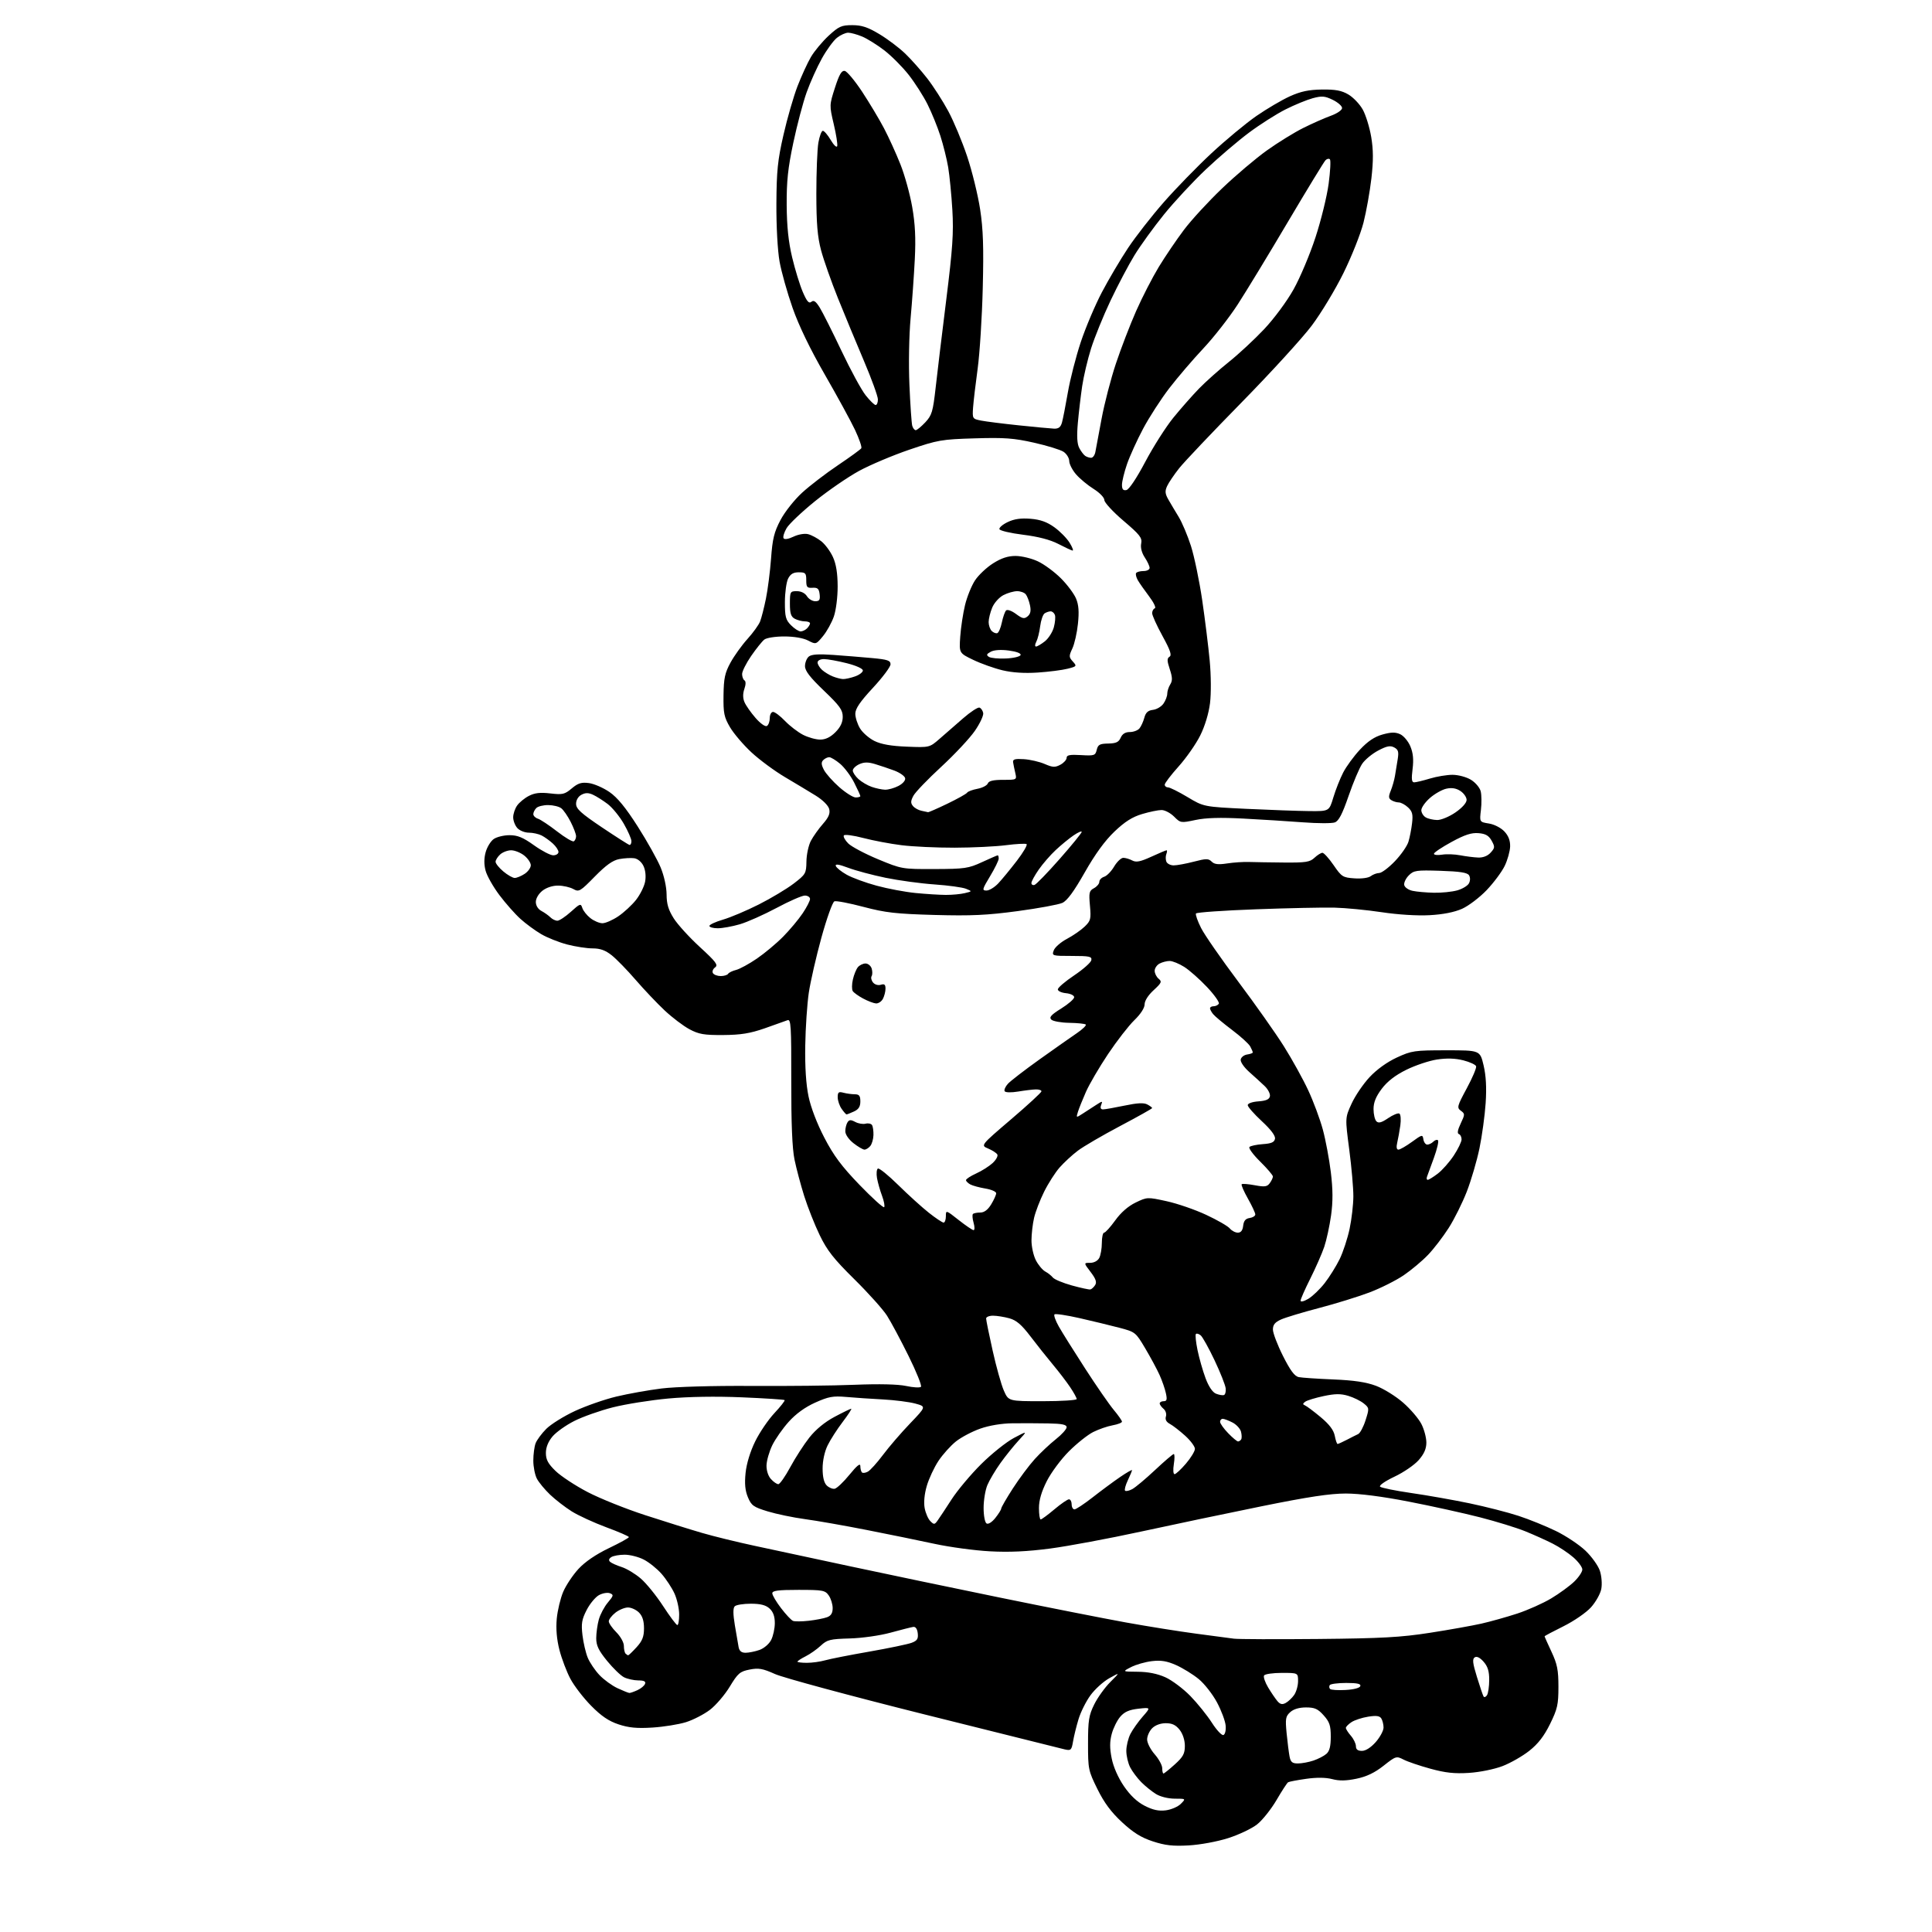 <?xml version="1.0" encoding="UTF-8" standalone="no"?>
<svg 
  version="1.1" 
  xmlns="http://www.w3.org/2000/svg" 
  xmlns:xlink="http://www.w3.org/1999/xlink" 
  xmlns:svg="http://www.w3.org/2000/svg"
  xmlns:rdf="http://www.w3.org/1999/02/22-rdf-syntax-ns#"
  xmlns:cc="http://creativecommons.org/ns#"
  xmlns:dc="http://purl.org/dc/elements/1.1/"
  viewBox="0 0 768 768"
  width="768"
  height="768"
>
<style>svg {background-color: white; }</style>"
<path stroke="none" fill="black" fill-rule="evenodd" d="M472.50,733.58C466.25,733.93 463.14,733.58 458.28,731.98C453.65,730.47 450.50,728.51 446.03,724.37C441.71,720.37 438.94,716.64 436.25,711.20C432.63,703.87 432.50,703.24 432.51,693.05C432.51,683.88 432.84,681.85 434.97,677.54C436.31,674.82 439.19,670.81 441.35,668.65C445.29,664.71 445.29,664.71 440.99,667.10C438.62,668.42 435.24,671.48 433.48,673.90C431.71,676.32 429.58,680.59 428.73,683.40C427.88,686.20 426.90,690.19 426.55,692.26C425.96,695.73 425.70,695.97 423.20,695.40C421.72,695.06 396.54,688.78 367.24,681.44C337.95,674.11 311.35,666.92 308.11,665.47C303.16,663.25 301.57,662.97 297.97,663.68C294.14,664.44 293.32,665.14 290.10,670.46C288.12,673.73 284.57,677.88 282.21,679.68C279.84,681.48 275.57,683.68 272.71,684.58C269.84,685.48 263.84,686.45 259.37,686.73C253.18,687.12 249.96,686.81 245.88,685.46C241.97,684.16 239.03,682.17 235.01,678.09C231.97,675.02 228.26,670.20 226.76,667.39C225.26,664.59 223.30,659.41 222.39,655.90C221.30,651.64 220.95,647.49 221.32,643.47C221.63,640.15 222.79,635.33 223.89,632.75C225.00,630.17 227.72,626.09 229.95,623.67C232.54,620.86 236.85,617.91 241.99,615.44C246.40,613.33 250.00,611.34 250.00,611.02C250.00,610.70 245.97,608.95 241.04,607.13C236.12,605.30 229.93,602.46 227.29,600.81C224.66,599.16 220.78,596.16 218.67,594.15C216.56,592.14 214.20,589.28 213.42,587.80C212.64,586.31 212.00,583.08 212.00,580.61C212.00,578.15 212.41,575.05 212.91,573.73C213.41,572.41 215.33,569.82 217.16,567.99C219.00,566.15 224.10,562.97 228.50,560.92C232.90,558.87 240.32,556.28 245.00,555.16C249.68,554.04 257.77,552.59 263.00,551.94C268.50,551.26 283.45,550.83 298.50,550.93C312.80,551.02 331.38,550.82 339.80,550.47C349.53,550.08 356.96,550.25 360.22,550.95C363.04,551.56 365.68,551.70 366.10,551.28C366.51,550.85 364.29,545.33 361.16,539.00C358.03,532.67 354.18,525.48 352.60,523.00C351.02,520.52 345.17,514.00 339.60,508.50C331.40,500.41 328.78,497.07 325.85,491.00C323.85,486.88 321.09,479.88 319.69,475.46C318.30,471.03 316.56,464.51 315.83,460.96C314.92,456.56 314.51,446.61 314.54,429.72C314.58,407.79 314.41,405.01 313.04,405.55C312.19,405.88 308.12,407.33 304.00,408.77C298.16,410.80 294.50,411.39 287.50,411.44C279.88,411.49 277.82,411.14 274.07,409.14C271.64,407.84 267.19,404.47 264.18,401.64C261.17,398.81 256.00,393.35 252.67,389.50C249.35,385.65 245.07,381.26 243.18,379.75C240.66,377.75 238.60,377.00 235.57,377.00C233.29,377.00 228.74,376.30 225.46,375.45C222.18,374.59 217.53,372.74 215.13,371.33C212.72,369.92 209.00,367.19 206.87,365.26C204.73,363.33 200.97,359.07 198.51,355.80C196.05,352.53 193.59,348.18 193.04,346.14C192.37,343.66 192.38,341.22 193.06,338.75C193.62,336.72 195.06,334.37 196.26,333.53C197.46,332.69 200.30,332.00 202.56,332.00C205.76,332.00 207.91,332.89 212.26,336.00C215.33,338.20 218.78,340.00 219.92,340.00C221.07,340.00 222.00,339.40 222.00,338.67C222.00,337.95 220.99,336.43 219.75,335.30C218.51,334.17 216.52,332.74 215.32,332.12C214.11,331.51 211.82,331.00 210.22,331.00C208.62,331.00 206.57,330.18 205.65,329.17C204.74,328.17 204.00,326.24 204.00,324.89C204.00,323.55 204.70,321.44 205.56,320.22C206.42,318.99 208.52,317.26 210.24,316.38C212.55,315.18 214.75,314.93 218.76,315.40C223.63,315.97 224.48,315.77 227.28,313.41C229.79,311.30 231.13,310.89 234.12,311.29C236.16,311.56 239.83,313.16 242.28,314.85C245.42,317.01 248.71,321.02 253.52,328.57C257.26,334.43 261.36,341.77 262.63,344.86C263.99,348.15 264.96,352.61 264.98,355.55C264.99,359.36 265.70,361.71 267.84,365.09C269.40,367.55 274.08,372.68 278.24,376.49C284.66,382.38 285.57,383.60 284.25,384.56C283.39,385.19 283.01,386.21 283.41,386.85C283.80,387.48 285.19,388.00 286.50,388.00C287.81,388.00 289.13,387.60 289.43,387.11C289.73,386.62 291.17,385.92 292.62,385.56C294.07,385.19 297.79,383.17 300.88,381.05C303.97,378.94 308.67,375.01 311.31,372.33C313.96,369.64 317.45,365.48 319.06,363.07C320.68,360.67 322.00,358.09 322.00,357.35C322.00,356.61 321.07,356.00 319.94,356.00C318.80,356.00 313.74,358.21 308.69,360.92C303.63,363.62 297.06,366.55 294.07,367.42C291.08,368.29 287.14,369.00 285.32,369.00C283.49,369.00 282.00,368.58 282.00,368.07C282.00,367.56 284.43,366.44 287.39,365.57C290.36,364.71 296.77,362.00 301.64,359.54C306.51,357.08 312.75,353.34 315.50,351.24C320.28,347.58 320.50,347.20 320.57,342.46C320.60,339.73 321.40,336.04 322.33,334.26C323.27,332.48 325.43,329.44 327.13,327.51C329.42,324.90 330.06,323.38 329.62,321.61C329.26,320.20 327.07,318.01 324.26,316.27C321.64,314.65 316.15,311.35 312.06,308.93C307.96,306.51 301.98,302.10 298.76,299.12C295.54,296.14 291.69,291.63 290.20,289.10C287.83,285.06 287.51,283.51 287.61,276.39C287.70,269.62 288.16,267.48 290.39,263.39C291.86,260.70 294.89,256.48 297.13,254.00C299.37,251.53 301.63,248.39 302.16,247.02C302.69,245.66 303.73,241.61 304.46,238.02C305.20,234.44 306.12,227.22 306.51,222.00C307.08,214.15 307.74,211.49 310.27,206.70C311.96,203.49 315.81,198.63 318.87,195.84C321.91,193.06 328.32,188.14 333.12,184.92C337.92,181.69 342.09,178.66 342.38,178.19C342.68,177.72 341.55,174.44 339.89,170.91C338.22,167.39 332.82,157.48 327.87,148.90C322.06,138.80 317.54,129.46 315.07,122.40C312.96,116.40 310.63,108.12 309.89,104.00C309.11,99.63 308.58,90.03 308.63,81.00C308.70,67.91 309.14,63.65 311.45,53.59C312.94,47.04 315.45,38.36 317.01,34.30C318.58,30.25 320.98,25.00 322.36,22.65C323.73,20.31 326.91,16.50 329.41,14.19C333.44,10.48 334.50,10.00 338.79,10.00C342.54,10.00 344.94,10.79 349.56,13.56C352.83,15.52 357.45,19.01 359.84,21.31C362.23,23.61 366.17,28.05 368.60,31.18C371.02,34.30 374.78,40.15 376.95,44.18C379.12,48.20 382.50,56.30 384.46,62.17C386.42,68.04 388.74,77.49 389.61,83.17C390.83,91.16 391.07,98.26 390.66,114.50C390.38,126.05 389.46,140.45 388.64,146.50C387.81,152.55 386.99,159.53 386.81,162.00C386.51,166.43 386.56,166.51 390.00,167.19C391.93,167.57 398.68,168.42 405.00,169.08C411.32,169.74 417.61,170.33 418.96,170.39C420.78,170.47 421.61,169.84 422.14,168.00C422.53,166.62 423.59,161.22 424.49,156.00C425.39,150.78 427.70,141.78 429.62,136.00C431.54,130.22 435.33,121.28 438.04,116.13C440.75,110.98 445.43,103.07 448.43,98.56C451.43,94.05 457.79,85.90 462.57,80.45C467.34,75.00 475.89,66.22 481.57,60.93C487.25,55.64 495.29,48.98 499.43,46.11C503.57,43.25 509.56,39.73 512.73,38.29C517.07,36.33 520.23,35.66 525.50,35.59C530.88,35.52 533.31,35.98 536.00,37.56C537.92,38.69 540.49,41.37 541.70,43.53C542.91,45.69 544.42,50.58 545.07,54.40C545.94,59.59 545.96,63.79 545.15,70.93C544.54,76.19 543.13,84.10 542.01,88.50C540.89,92.90 537.32,101.90 534.07,108.50C530.82,115.10 525.12,124.55 521.39,129.50C517.66,134.45 505.12,148.18 493.52,160.00C481.92,171.82 470.77,183.58 468.75,186.12C466.73,188.67 464.56,191.87 463.94,193.24C463.03,195.23 463.13,196.30 464.46,198.61C465.37,200.20 467.21,203.30 468.56,205.50C469.90,207.70 472.09,212.89 473.42,217.03C474.74,221.18 476.76,230.85 477.89,238.53C479.01,246.22 480.36,257.07 480.88,262.66C481.42,268.42 481.47,275.72 481.00,279.52C480.49,283.59 478.97,288.63 477.11,292.36C475.43,295.74 471.57,301.27 468.53,304.66C465.49,308.05 463.00,311.31 463.00,311.91C463.00,312.51 463.59,313.00 464.31,313.00C465.04,313.00 468.52,314.73 472.06,316.85C478.50,320.71 478.50,320.71 495.50,321.53C504.85,321.97 516.07,322.38 520.44,322.42C528.37,322.50 528.37,322.50 530.02,317.00C530.93,313.98 532.69,309.52 533.93,307.11C535.17,304.69 538.18,300.59 540.61,297.98C543.72,294.66 546.39,292.87 549.56,291.98C553.01,291.02 554.68,290.99 556.59,291.86C557.97,292.49 559.80,294.66 560.64,296.69C561.74,299.32 561.99,301.90 561.52,305.69C561.01,309.76 561.16,311.00 562.18,310.99C562.91,310.98 565.71,310.31 568.41,309.49C571.11,308.67 575.16,308.00 577.41,308.00C579.71,308.01 582.91,308.87 584.72,309.97C586.50,311.05 588.24,313.11 588.60,314.55C588.96,315.99 589.00,319.33 588.69,321.97C588.12,326.76 588.12,326.76 591.87,327.36C594.00,327.70 596.64,329.06 598.01,330.51C599.64,332.24 600.36,334.14 600.30,336.50C600.24,338.40 599.27,341.88 598.13,344.23C596.99,346.58 593.77,350.90 590.98,353.83C588.18,356.76 583.78,360.10 581.20,361.26C578.13,362.62 573.64,363.51 568.28,363.80C563.41,364.07 555.67,363.59 549.28,362.62C543.35,361.73 534.90,360.91 530.50,360.80C526.10,360.69 512.02,360.98 499.21,361.46C486.40,361.93 475.70,362.68 475.42,363.12C475.15,363.56 476.07,366.17 477.46,368.92C478.85,371.67 485.50,381.25 492.22,390.21C498.94,399.17 507.11,410.74 510.37,415.93C513.63,421.11 517.99,428.99 520.05,433.43C522.12,437.87 524.72,444.88 525.84,449.00C526.96,453.12 528.39,460.77 529.03,466.00C529.86,472.90 529.89,477.59 529.12,483.14C528.53,487.34 527.31,492.97 526.41,495.64C525.50,498.31 523.01,503.98 520.88,508.23C518.75,512.48 517.00,516.44 517.00,517.03C517.00,517.65 518.32,517.33 520.06,516.31C521.74,515.31 524.68,512.50 526.58,510.06C528.48,507.62 531.15,503.34 532.52,500.55C533.89,497.75 535.67,492.32 536.49,488.48C537.30,484.64 537.97,478.82 537.98,475.55C537.99,472.28 537.26,463.92 536.35,456.98C534.69,444.35 534.69,444.35 537.28,438.71C538.70,435.60 541.92,430.86 544.45,428.16C547.29,425.12 551.40,422.17 555.27,420.38C561.15,417.67 562.26,417.51 574.92,417.51C588.33,417.50 588.33,417.50 589.75,423.50C590.72,427.63 590.98,432.31 590.57,438.50C590.24,443.45 589.13,451.55 588.11,456.50C587.08,461.45 584.82,469.16 583.09,473.64C581.35,478.12 578.11,484.65 575.87,488.14C573.64,491.64 569.94,496.46 567.65,498.84C565.37,501.23 561.02,504.87 558.00,506.93C554.98,508.99 548.84,512.07 544.36,513.77C539.88,515.46 530.88,518.25 524.36,519.95C517.84,521.66 511.04,523.71 509.25,524.51C506.82,525.60 506.00,526.61 506.00,528.51C506.00,529.90 507.80,534.63 510.00,539.00C512.90,544.77 514.62,547.09 516.25,547.42C517.49,547.67 523.67,548.09 530.00,548.35C538.26,548.69 543.05,549.41 547.00,550.89C550.02,552.03 554.88,555.04 557.78,557.59C560.69,560.13 563.95,563.95 565.03,566.07C566.12,568.19 567.00,571.50 567.00,573.43C567.00,575.91 566.11,577.95 563.93,580.43C562.24,582.35 557.91,585.32 554.29,587.02C550.58,588.78 548.11,590.50 548.61,590.98C549.10,591.45 554.67,592.58 561.00,593.50C567.33,594.41 577.77,596.26 584.21,597.60C590.65,598.95 599.37,601.18 603.58,602.56C607.80,603.93 614.52,606.66 618.53,608.61C622.53,610.56 627.82,614.09 630.28,616.45C632.74,618.80 635.31,622.40 635.98,624.43C636.66,626.50 636.91,629.67 636.54,631.62C636.18,633.55 634.33,636.84 632.43,638.95C630.50,641.08 625.65,644.41 621.48,646.48C617.37,648.51 614.00,650.30 614.00,650.47C614.00,650.63 615.24,653.40 616.75,656.63C619.03,661.50 619.50,663.86 619.50,670.52C619.50,677.59 619.11,679.34 616.17,685.31C613.79,690.14 611.42,693.20 607.92,695.97C605.22,698.11 600.42,700.85 597.25,702.06C594.01,703.30 588.21,704.48 583.95,704.75C578.19,705.12 574.57,704.73 568.61,703.09C564.32,701.92 559.51,700.28 557.91,699.45C555.09,698.00 554.85,698.07 550.00,701.90C546.50,704.67 543.27,706.22 539.25,707.06C535.12,707.92 532.40,707.97 529.59,707.23C527.05,706.56 523.44,706.51 519.23,707.11C515.68,707.61 512.44,708.23 512.04,708.48C511.63,708.73 509.56,711.91 507.43,715.56C505.30,719.20 501.83,723.55 499.73,725.21C497.63,726.88 492.44,729.34 488.21,730.69C483.86,732.07 477.03,733.33 472.50,733.58zM463.40,719.64C465.54,719.37 468.23,718.22 469.37,717.08C471.44,715.00 471.44,715.00 466.97,715.00C464.37,714.99 461.24,714.22 459.50,713.14C457.85,712.12 455.22,710.00 453.66,708.42C452.09,706.84 450.12,704.20 449.27,702.56C448.42,700.92 447.73,697.96 447.73,696.00C447.73,694.04 448.47,690.99 449.38,689.23C450.29,687.47 452.49,684.38 454.26,682.36C457.48,678.69 457.48,678.69 452.52,679.24C448.84,679.66 446.99,680.48 445.32,682.42C444.08,683.86 442.56,686.92 441.94,689.23C441.11,692.31 441.10,694.89 441.91,698.96C442.58,702.36 444.46,706.63 446.75,710.00C449.26,713.67 451.99,716.27 455.00,717.81C458.26,719.49 460.57,719.99 463.40,719.64zM462.50,705.00C462.77,705.00 464.80,703.37 467.00,701.38C470.31,698.39 471.00,697.12 471.00,694.02C471.00,691.74 470.19,689.24 468.93,687.63C467.41,685.70 465.94,685.00 463.43,685.00C461.33,685.00 459.22,685.78 458.00,687.00C456.90,688.10 456.00,690.11 456.00,691.47C456.00,692.82 457.35,695.47 459.00,697.35C460.65,699.23 462.00,701.72 462.00,702.88C462.00,704.05 462.22,705.00 462.50,705.00zM515.93,701.00C517.45,701.00 520.23,700.49 522.10,699.86C523.97,699.23 526.29,698.04 527.25,697.20C528.51,696.12 529.00,694.19 529.00,690.36C529.00,685.93 528.53,684.50 526.18,681.88C523.87,679.29 522.62,678.73 519.16,678.73C516.46,678.73 514.22,679.39 512.89,680.60C511.05,682.26 510.89,683.21 511.45,688.99C511.80,692.57 512.33,696.74 512.62,698.25C513.05,700.46 513.70,701.00 515.93,701.00zM541.40,696.00C542.89,696.00 544.97,694.66 546.90,692.47C548.60,690.52 549.99,687.93 549.98,686.72C549.98,685.50 549.57,683.87 549.09,683.11C548.43,682.07 547.08,681.89 543.85,682.41C541.46,682.79 538.49,683.76 537.25,684.57C536.01,685.38 535.00,686.42 535.00,686.87C535.00,687.32 535.90,688.73 537.00,690.00C538.10,691.27 539.00,693.14 539.00,694.15C539.00,695.44 539.73,696.00 541.40,696.00zM486.32,689.70C486.99,689.46 487.38,687.85 487.22,685.98C487.07,684.17 485.53,680.02 483.79,676.76C482.05,673.50 478.77,669.30 476.49,667.44C474.21,665.57 470.16,663.08 467.51,661.90C463.84,660.28 461.51,659.90 457.89,660.33C455.27,660.64 451.54,661.70 449.61,662.70C446.10,664.50 446.10,664.50 452.30,664.55C456.41,664.58 460.11,665.33 463.27,666.75C465.89,667.94 470.35,671.28 473.18,674.18C476.01,677.09 479.85,681.86 481.73,684.79C483.60,687.72 485.67,689.93 486.32,689.70zM511.07,676.96C512.08,676.42 513.60,674.99 514.45,673.77C515.30,672.55 516.00,670.08 516.00,668.28C516.00,665.00 516.00,665.00 509.56,665.00C506.02,665.00 502.83,665.46 502.49,666.02C502.14,666.58 502.87,668.72 504.09,670.77C505.32,672.82 506.99,675.27 507.79,676.22C508.88,677.50 509.72,677.69 511.07,676.96zM591.11,673.86C591.58,673.11 591.98,670.39 591.98,667.81C592.00,664.35 591.41,662.44 589.75,660.56C588.30,658.91 587.05,658.29 586.23,658.82C585.22,659.47 585.40,661.10 587.09,666.57C588.26,670.38 589.45,673.89 589.73,674.36C590.02,674.83 590.64,674.60 591.11,673.86zM250.20,672.98C250.59,672.99 252.03,672.49 253.40,671.86C254.77,671.24 256.13,670.12 256.41,669.36C256.79,668.39 256.02,668.00 253.72,667.99C251.95,667.98 249.40,667.41 248.06,666.74C246.72,666.06 243.68,663.12 241.31,660.21C237.95,656.09 237.00,654.11 237.01,651.21C237.01,649.17 237.48,645.83 238.04,643.78C238.61,641.74 240.22,638.70 241.63,637.03C243.93,634.30 244.01,633.94 242.43,633.33C241.47,632.97 239.52,633.31 238.09,634.09C236.67,634.88 234.46,637.54 233.20,640.01C231.27,643.76 231.00,645.40 231.54,650.00C231.90,653.02 232.85,657.08 233.65,659.00C234.45,660.92 236.54,664.02 238.30,665.87C240.06,667.73 243.30,670.08 245.50,671.10C247.70,672.12 249.82,672.97 250.20,672.98zM534.88,671.79C538.14,671.62 540.51,670.99 540.75,670.25C541.05,669.34 539.52,669.00 535.14,669.00C531.83,669.00 528.88,669.39 528.59,669.86C528.29,670.33 528.36,671.03 528.74,671.40C529.11,671.78 531.88,671.96 534.88,671.79zM320.76,661.00C322.82,661.00 326.08,660.55 328.00,660.00C329.91,659.45 337.83,657.89 345.58,656.54C353.34,655.18 360.91,653.60 362.41,653.03C364.60,652.20 365.07,651.46 364.82,649.25C364.61,647.48 363.97,646.58 363.00,646.73C362.18,646.85 358.12,647.88 354.00,649.01C349.77,650.17 342.70,651.17 337.79,651.31C329.95,651.53 328.80,651.82 326.29,654.16C324.75,655.60 322.04,657.51 320.25,658.41C318.46,659.31 317.00,660.26 317.00,660.53C317.00,660.79 318.69,661.00 320.76,661.00zM249.72,658.00C249.94,658.00 251.44,656.55 253.06,654.78C255.35,652.26 256.00,650.61 256.00,647.28C256.00,644.33 255.38,642.38 254.00,641.00C252.90,639.90 250.94,639.00 249.63,639.00C248.33,639.00 246.08,639.93 244.63,641.07C243.19,642.21 242.00,643.75 242.00,644.50C242.00,645.24 243.35,647.20 245.00,648.85C246.67,650.52 248.00,652.91 248.00,654.26C248.00,655.58 248.30,656.97 248.67,657.33C249.03,657.70 249.51,658.00 249.72,658.00zM296.37,657.00C297.65,657.00 300.13,656.50 301.88,655.89C303.66,655.27 305.71,653.53 306.53,651.94C307.34,650.38 308.00,647.35 308.00,645.20C308.00,642.52 307.35,640.72 305.90,639.40C304.38,638.03 302.30,637.50 298.45,637.50C295.51,637.50 292.64,637.96 292.07,638.53C291.36,639.24 291.38,641.59 292.11,646.03C292.70,649.59 293.37,653.51 293.61,654.75C293.91,656.32 294.75,657.00 296.37,657.00zM524.00,651.52C549.24,651.28 556.89,650.86 568.36,649.07C575.99,647.89 585.21,646.24 588.86,645.42C592.51,644.59 598.93,642.79 603.13,641.42C607.32,640.04 613.40,637.33 616.63,635.39C619.86,633.46 623.96,630.46 625.75,628.74C627.54,627.02 629.00,624.84 629.00,623.91C629.00,622.97 627.41,620.81 625.46,619.10C623.52,617.39 619.80,614.92 617.21,613.61C614.62,612.29 609.72,610.09 606.32,608.71C602.93,607.33 594.83,604.83 588.32,603.16C581.82,601.49 569.08,598.68 560.00,596.92C549.43,594.86 540.45,593.71 535.00,593.70C528.71,593.70 519.99,595.02 501.50,598.77C487.75,601.56 466.15,606.09 453.50,608.84C440.85,611.59 424.65,614.61 417.50,615.56C408.34,616.76 401.25,617.09 393.50,616.67C387.45,616.35 377.55,615.01 371.50,613.70C365.45,612.39 353.30,609.91 344.50,608.18C335.70,606.45 324.68,604.51 320.00,603.88C315.32,603.25 308.65,601.86 305.17,600.80C299.53,599.08 298.68,598.47 297.31,595.19C296.20,592.54 295.94,589.82 296.38,585.50C296.76,581.82 298.23,577.00 300.18,573.02C301.92,569.45 305.37,564.38 307.83,561.75C310.29,559.12 312.12,556.79 311.90,556.56C311.67,556.34 304.07,555.84 295.00,555.46C284.57,555.02 273.78,555.19 265.67,555.93C258.61,556.58 248.68,558.16 243.59,559.45C238.51,560.74 231.63,563.17 228.31,564.85C224.98,566.52 221.08,569.30 219.63,571.02C217.91,573.07 217.00,575.34 217.00,577.58C217.00,580.24 217.86,581.84 220.86,584.75C222.99,586.81 228.73,590.59 233.61,593.13C238.50,595.68 248.80,599.81 256.50,602.31C264.20,604.81 274.32,607.98 279.00,609.34C283.68,610.71 293.12,613.02 300.00,614.49C306.88,615.96 323.98,619.63 338.00,622.64C352.02,625.64 378.80,631.24 397.50,635.07C416.20,638.90 438.70,643.34 447.50,644.94C456.30,646.53 468.90,648.54 475.50,649.41C482.10,650.27 488.85,651.17 490.50,651.40C492.15,651.62 507.23,651.68 524.00,651.52zM269.25,645.99C269.66,645.99 269.99,644.09 269.98,641.75C269.97,639.41 269.13,635.67 268.11,633.43C267.09,631.20 264.78,627.68 262.98,625.63C261.17,623.57 257.98,621.01 255.88,619.94C253.79,618.87 250.37,618.01 248.29,618.02C246.21,618.02 243.83,618.45 243.01,618.97C242.04,619.59 241.86,620.24 242.51,620.84C243.05,621.34 245.12,622.28 247.10,622.91C249.09,623.54 252.50,625.59 254.69,627.47C256.89,629.35 260.89,634.28 263.59,638.43C266.29,642.58 268.84,645.98 269.25,645.99zM321.50,644.28C324.25,643.97 327.51,643.34 328.75,642.88C330.35,642.29 331.00,641.24 331.00,639.25C331.00,637.71 330.30,635.44 329.44,634.22C328.00,632.17 327.10,632.00 317.44,632.00C309.32,632.00 307.00,632.30 307.00,633.36C307.00,634.10 308.56,636.76 310.48,639.26C312.39,641.77 314.53,644.05 315.23,644.33C315.93,644.61 318.75,644.59 321.50,644.28zM372.75,604.38C373.49,603.35 375.98,599.58 378.29,596.00C380.61,592.42 385.89,586.12 390.04,582.00C394.19,577.88 400.04,573.20 403.04,571.61C408.50,568.72 408.50,568.72 404.92,572.61C402.95,574.75 399.68,578.81 397.66,581.64C395.64,584.47 393.32,588.39 392.49,590.36C391.67,592.33 391.00,596.40 391.00,599.41C391.00,602.50 391.51,605.20 392.17,605.60C392.85,606.02 394.30,605.12 395.66,603.41C396.94,601.81 397.99,600.13 398.00,599.68C398.00,599.22 400.08,595.62 402.62,591.68C405.17,587.73 409.09,582.48 411.34,580.00C413.59,577.52 417.35,573.98 419.71,572.12C422.07,570.26 424.00,568.11 424.00,567.35C424.00,566.31 422.19,565.93 416.75,565.83C412.76,565.76 406.35,565.73 402.50,565.78C398.20,565.82 393.26,566.64 389.68,567.90C386.48,569.02 382.13,571.31 380.01,572.99C377.90,574.67 374.76,578.16 373.04,580.75C371.33,583.34 369.24,587.81 368.41,590.68C367.47,593.89 367.15,597.27 367.57,599.50C367.94,601.48 368.95,603.81 369.83,604.68C371.27,606.13 371.53,606.10 372.75,604.38zM413.69,604.00C414.06,604.00 416.51,602.20 419.12,600.00C421.72,597.80 424.34,596.00 424.93,596.00C425.52,596.00 426.00,596.90 426.00,598.00C426.00,599.10 426.50,600.00 427.12,600.00C427.73,600.00 430.99,597.84 434.37,595.20C437.74,592.56 442.64,588.94 445.25,587.15C447.86,585.37 450.00,584.14 450.00,584.42C450.00,584.70 449.24,586.52 448.32,588.45C447.40,590.39 446.91,592.24 447.24,592.57C447.56,592.89 448.85,592.62 450.09,591.95C451.34,591.28 455.41,587.87 459.14,584.37C462.87,580.87 466.22,578.00 466.59,578.00C466.96,578.00 466.97,579.80 466.62,582.00C466.25,584.27 466.38,586.00 466.91,586.00C467.42,586.00 469.45,584.12 471.42,581.82C473.39,579.52 475.00,576.87 475.00,575.94C475.00,575.00 473.24,572.64 471.09,570.70C468.94,568.76 466.22,566.65 465.04,566.02C463.62,565.26 463.10,564.28 463.47,563.08C463.79,562.07 463.37,560.73 462.52,560.02C461.69,559.32 461.00,558.36 461.00,557.88C461.00,557.39 461.71,557.00 462.58,557.00C463.84,557.00 464.02,556.35 463.45,553.79C463.07,552.02 461.93,548.76 460.93,546.54C459.93,544.32 457.37,539.58 455.25,536.00C451.46,529.60 451.30,529.47 444.95,527.80C441.40,526.87 434.30,525.15 429.16,523.98C424.02,522.81 419.52,522.14 419.17,522.49C418.82,522.85 419.60,525.02 420.90,527.32C422.20,529.62 426.90,537.12 431.35,544.00C435.79,550.88 440.91,558.27 442.71,560.43C444.52,562.59 446.00,564.71 446.00,565.13C446.00,565.56 444.31,566.22 442.25,566.59C440.19,566.96 436.72,568.17 434.55,569.26C432.37,570.35 428.03,573.81 424.91,576.93C421.78,580.06 417.82,585.39 416.11,588.78C413.99,592.97 413.00,596.39 413.00,599.47C413.00,601.96 413.31,604.00 413.69,604.00zM331.81,591.80C332.68,591.63 335.32,589.12 337.69,586.21C340.68,582.54 342.00,581.50 342.00,582.80C342.00,583.82 342.28,584.95 342.63,585.30C342.98,585.65 344.03,585.52 344.97,585.01C345.92,584.51 348.64,581.49 351.03,578.30C353.42,575.11 358.26,569.49 361.79,565.82C368.20,559.13 368.20,559.13 363.85,557.94C361.46,557.29 355.68,556.55 351.00,556.30C346.32,556.06 339.74,555.61 336.37,555.31C331.13,554.85 329.36,555.18 324.07,557.55C320.02,559.37 316.40,561.99 313.53,565.18C311.13,567.85 308.18,572.06 306.98,574.54C305.78,577.02 304.76,580.59 304.70,582.48C304.65,584.53 305.35,586.73 306.46,587.95C307.48,589.08 308.80,589.99 309.40,589.98C310.01,589.97 312.14,586.92 314.15,583.20C316.16,579.47 319.58,574.18 321.75,571.43C324.27,568.25 327.88,565.27 331.74,563.22C335.06,561.45 338.05,560.00 338.37,560.00C338.70,560.00 337.17,562.36 334.97,565.25C332.77,568.14 330.08,572.33 328.99,574.57C327.79,577.01 327.00,580.67 327.00,583.74C327.00,587.13 327.55,589.41 328.62,590.48C329.51,591.37 330.95,591.96 331.81,591.80zM531.71,574.00C531.97,574.00 533.61,573.26 535.35,572.36C537.08,571.45 539.13,570.42 539.89,570.07C540.66,569.71 541.98,567.24 542.83,564.57C544.34,559.83 544.33,559.68 542.09,557.87C540.83,556.86 538.07,555.50 535.95,554.87C532.97,553.97 530.73,554.00 526.18,554.96C522.93,555.65 519.65,556.65 518.88,557.18C517.82,557.93 517.79,558.27 518.74,558.66C519.43,558.94 522.23,561.04 524.98,563.33C528.44,566.22 530.16,568.49 530.59,570.75C530.94,572.54 531.44,574.00 531.71,574.00zM492.14,573.00C492.55,573.00 493.11,572.63 493.39,572.17C493.67,571.72 493.64,570.35 493.32,569.13C493.01,567.92 491.48,566.26 489.92,565.46C488.37,564.66 486.63,564.00 486.05,564.00C485.47,564.00 485.00,564.54 485.00,565.20C485.00,565.86 486.44,567.89 488.20,569.70C489.95,571.52 491.73,573.00 492.14,573.00zM414.44,557.00C421.90,557.00 428.00,556.61 428.00,556.14C428.00,555.67 426.82,553.53 425.38,551.39C423.94,549.25 420.88,545.25 418.58,542.50C416.28,539.75 412.27,534.71 409.67,531.29C406.08,526.57 404.05,524.83 401.22,524.04C399.17,523.48 396.26,523.01 394.75,523.01C393.24,523.00 392.00,523.51 392.00,524.13C392.00,524.75 393.16,530.49 394.59,536.88C396.01,543.27 398.01,550.41 399.03,552.75C400.89,557.00 400.89,557.00 414.44,557.00zM486.50,554.57C487.05,554.41 487.38,553.20 487.23,551.89C487.08,550.58 485.09,545.55 482.80,540.72C480.51,535.90 478.04,531.45 477.30,530.83C476.56,530.22 475.70,529.97 475.39,530.28C475.08,530.59 475.37,533.46 476.03,536.67C476.69,539.88 478.12,544.89 479.21,547.82C480.45,551.15 482.00,553.46 483.35,554.00C484.53,554.48 485.95,554.73 486.50,554.57zM433.43,512.58C433.94,512.47 434.80,511.68 435.34,510.83C436.06,509.68 435.60,508.34 433.54,505.64C430.76,502.00 430.76,502.00 433.35,502.00C434.88,502.00 436.35,501.21 436.96,500.07C437.53,499.00 438.00,496.30 438.00,494.07C438.00,491.83 438.41,490.00 438.91,490.00C439.40,490.00 441.38,487.81 443.31,485.14C445.54,482.02 448.46,479.47 451.42,478.04C455.99,475.83 456.10,475.82 463.77,477.50C468.02,478.43 475.10,480.87 479.50,482.93C483.90,484.98 488.12,487.41 488.87,488.33C489.63,489.25 491.06,490.00 492.06,490.00C493.29,490.00 493.97,489.12 494.18,487.25C494.41,485.28 495.14,484.41 496.75,484.18C497.99,484.00 499.00,483.37 499.00,482.76C499.00,482.16 497.67,479.31 496.05,476.44C494.43,473.57 493.32,471.01 493.59,470.75C493.85,470.48 496.19,470.67 498.78,471.15C502.74,471.89 503.70,471.76 504.75,470.33C505.44,469.39 506.00,468.19 506.00,467.68C506.00,467.16 503.72,464.49 500.93,461.74C498.14,458.99 496.22,456.38 496.68,455.94C497.13,455.49 499.52,454.99 501.99,454.81C505.39,454.58 506.57,454.06 506.83,452.68C507.05,451.50 505.22,449.05 501.58,445.68C498.50,442.83 495.99,439.96 495.99,439.31C496.00,438.62 497.80,437.98 500.24,437.81C503.31,437.58 504.57,437.02 504.81,435.77C504.99,434.82 504.07,433.02 502.77,431.77C501.47,430.52 498.71,428.00 496.64,426.17C494.51,424.28 493.02,422.12 493.20,421.17C493.38,420.25 494.53,419.36 495.76,419.18C496.99,419.00 498.00,418.64 498.00,418.36C498.00,418.09 497.55,417.02 496.99,415.99C496.44,414.95 493.18,411.99 489.74,409.40C486.31,406.81 482.94,404.00 482.25,403.15C481.56,402.31 481.00,401.25 481.00,400.81C481.00,400.36 481.65,400.00 482.44,400.00C483.23,400.00 484.16,399.55 484.50,399.00C484.84,398.45 482.73,395.47 479.81,392.37C476.89,389.27 472.82,385.67 470.77,384.37C468.72,383.07 466.10,382.00 464.95,382.00C463.81,382.00 462.00,382.47 460.93,383.04C459.87,383.60 459.00,384.90 459.00,385.91C459.00,386.93 459.71,388.34 460.57,389.06C461.96,390.21 461.73,390.73 458.57,393.63C456.42,395.60 455.00,397.83 455.00,399.25C455.00,400.68 453.41,403.13 450.91,405.55C448.67,407.72 443.96,413.79 440.45,419.03C436.95,424.28 433.00,431.03 431.68,434.03C430.35,437.04 428.93,440.60 428.50,441.95C427.74,444.39 427.75,444.39 430.37,442.70C431.82,441.77 434.22,440.21 435.70,439.25C438.27,437.59 438.37,437.59 437.73,439.25C437.29,440.40 437.54,441.00 438.47,441.00C439.24,441.00 443.08,440.32 447.00,439.50C452.10,438.43 454.68,438.29 456.07,439.04C457.13,439.60 458.00,440.25 458.00,440.48C458.00,440.70 452.26,443.92 445.25,447.62C438.24,451.33 430.67,455.74 428.44,457.43C426.20,459.12 422.95,462.13 421.20,464.11C419.46,466.10 416.69,470.43 415.05,473.74C413.41,477.05 411.61,481.72 411.06,484.13C410.50,486.53 410.04,490.52 410.03,493.00C410.01,495.48 410.79,499.04 411.75,500.93C412.71,502.81 414.39,504.83 415.48,505.43C416.56,506.02 417.94,507.10 418.53,507.84C419.12,508.58 422.51,509.99 426.05,510.98C429.60,511.96 432.92,512.68 433.43,512.58zM387.02,489.00C387.48,489.00 387.48,487.68 387.02,486.08C386.56,484.47 386.44,482.89 386.76,482.58C387.07,482.26 388.39,482.00 389.68,482.00C391.26,482.00 392.68,480.93 394.01,478.75C395.10,476.96 395.99,474.98 396.00,474.34C396.00,473.70 394.09,472.86 391.75,472.47C389.41,472.08 386.71,471.35 385.75,470.85C384.79,470.34 384.00,469.56 384.00,469.12C384.00,468.67 385.82,467.49 388.03,466.48C390.25,465.48 393.20,463.61 394.59,462.33C395.98,461.04 396.81,459.50 396.44,458.90C396.06,458.29 394.42,457.24 392.78,456.55C389.80,455.30 389.80,455.30 401.90,444.96C408.56,439.28 414.00,434.26 414.00,433.81C414.00,433.37 412.99,433.03 411.75,433.06C410.51,433.09 407.35,433.47 404.71,433.91C401.97,434.36 399.69,434.31 399.37,433.78C399.06,433.28 399.64,431.95 400.65,430.83C401.67,429.71 407.33,425.35 413.22,421.14C419.12,416.94 425.80,412.23 428.08,410.69C430.35,409.14 431.94,407.60 431.61,407.27C431.28,406.95 428.33,406.64 425.05,406.59C421.78,406.54 418.56,405.96 417.90,405.30C416.97,404.37 417.85,403.39 421.85,400.90C424.68,399.14 427.00,397.12 427.00,396.41C427.00,395.69 425.57,394.99 423.75,394.81C421.96,394.64 420.50,393.96 420.50,393.29C420.50,392.63 423.42,390.12 427.00,387.73C430.57,385.33 433.64,382.62 433.82,381.69C434.10,380.22 433.11,380.00 426.11,380.00C418.21,380.00 418.08,379.96 418.89,377.77C419.34,376.55 421.68,374.51 424.10,373.23C426.51,371.95 429.68,369.77 431.14,368.37C433.57,366.04 433.75,365.34 433.27,360.02C432.80,354.83 432.97,354.09 434.87,353.07C436.04,352.44 437.00,351.30 437.00,350.53C437.00,349.76 437.87,348.86 438.93,348.52C439.99,348.19 441.77,346.36 442.89,344.46C444.02,342.56 445.65,341.00 446.53,341.00C447.41,341.00 449.02,341.48 450.10,342.06C451.65,342.88 453.30,342.55 457.66,340.56C460.73,339.15 463.46,338.00 463.73,338.00C464.00,338.00 463.95,338.68 463.64,339.50C463.32,340.32 463.32,341.68 463.64,342.50C463.95,343.32 465.27,344.00 466.56,344.00C467.85,344.00 471.44,343.34 474.55,342.53C479.48,341.25 480.38,341.24 481.65,342.50C482.73,343.59 484.27,343.77 487.80,343.23C490.38,342.83 494.30,342.57 496.50,342.65C498.70,342.72 504.98,342.82 510.46,342.87C519.08,342.94 520.70,342.69 522.52,340.98C523.68,339.89 525.11,339.00 525.69,339.00C526.27,339.00 528.27,341.21 530.13,343.91C533.30,348.53 533.79,348.85 538.40,349.16C541.23,349.36 543.98,348.99 544.90,348.28C545.78,347.61 547.30,347.05 548.27,347.03C549.24,347.01 552.04,344.91 554.49,342.35C556.94,339.79 559.37,336.31 559.88,334.60C560.40,332.90 561.05,329.57 561.32,327.21C561.73,323.73 561.42,322.54 559.72,320.96C558.57,319.88 556.92,318.99 556.06,318.98C555.20,318.98 553.87,318.57 553.09,318.08C551.95,317.36 551.91,316.64 552.84,314.34C553.48,312.78 554.23,310.15 554.51,308.50C554.79,306.85 555.28,303.85 555.60,301.84C556.09,298.84 555.84,297.98 554.21,297.11C552.65,296.28 551.28,296.54 547.86,298.35C545.46,299.61 542.59,301.99 541.48,303.63C540.37,305.27 537.94,311.01 536.09,316.38C533.59,323.63 532.18,326.35 530.61,326.92C529.45,327.35 523.77,327.33 518.00,326.89C512.23,326.45 501.56,325.78 494.30,325.40C485.10,324.91 479.32,325.08 475.20,325.96C469.41,327.19 469.25,327.16 466.70,324.60C465.26,323.17 463.03,322.00 461.73,322.00C460.43,322.00 456.96,322.71 454.01,323.59C450.11,324.75 447.14,326.63 443.01,330.57C439.22,334.18 435.31,339.56 431.19,346.82C426.89,354.39 424.21,358.04 422.30,358.91C420.79,359.60 412.79,361.07 404.53,362.18C392.37,363.82 386.06,364.11 371.50,363.71C356.14,363.28 352.00,362.81 343.25,360.50C337.61,359.01 332.41,358.01 331.69,358.29C330.96,358.57 328.65,365.03 326.54,372.65C324.44,380.27 322.18,390.16 321.51,394.62C320.85,399.09 320.21,408.56 320.10,415.66C319.96,424.11 320.41,431.08 321.40,435.83C322.31,440.23 324.80,446.72 327.71,452.29C331.41,459.41 334.58,463.65 341.67,471.00C346.71,476.22 351.12,480.21 351.46,479.87C351.80,479.53 351.43,477.51 350.63,475.37C349.83,473.24 348.93,470.05 348.62,468.29C348.32,466.52 348.47,464.83 348.97,464.52C349.46,464.22 353.10,467.16 357.06,471.06C361.02,474.96 366.49,479.92 369.22,482.08C371.95,484.24 374.59,486.00 375.09,486.00C375.59,486.00 376.00,484.86 376.00,483.48C376.00,480.98 376.04,480.99 381.09,484.98C383.89,487.19 386.56,489.00 387.02,489.00zM567.55,469.00C567.97,469.00 569.76,467.89 571.53,466.54C573.31,465.19 576.16,461.96 577.88,459.37C579.59,456.78 581.00,453.87 581.00,452.91C581.00,451.95 580.51,451.00 579.91,450.80C579.20,450.57 579.45,449.12 580.64,446.63C582.37,442.99 582.38,442.75 580.71,441.53C579.07,440.33 579.24,439.72 583.06,432.63C585.32,428.44 587.00,424.49 586.78,423.85C586.57,423.22 584.28,422.16 581.69,421.50C578.50,420.69 575.13,420.59 571.24,421.17C568.08,421.65 562.58,423.50 559.00,425.27C554.59,427.46 551.46,429.89 549.25,432.83C546.94,435.90 546.00,438.23 546.00,440.88C546.00,442.92 546.51,445.11 547.14,445.74C547.99,446.59 549.17,446.28 551.81,444.48C553.75,443.17 555.76,442.35 556.28,442.67C556.80,443.00 556.97,445.11 556.65,447.38C556.33,449.65 555.77,452.74 555.41,454.25C555.00,456.00 555.17,457.00 555.89,457.00C556.51,457.00 558.93,455.61 561.26,453.92C565.31,450.97 565.51,450.93 565.82,452.92C566.00,454.06 566.69,455.00 567.37,455.00C568.05,455.00 569.13,454.47 569.78,453.82C570.43,453.17 571.26,452.93 571.63,453.29C571.99,453.66 571.26,456.78 570.01,460.23C568.75,463.68 567.52,467.06 567.26,467.75C567.00,468.44 567.13,469.00 567.55,469.00zM343.63,456.99C343.01,456.98 341.04,455.83 339.25,454.42C337.34,452.91 336.01,450.95 336.02,449.68C336.02,448.48 336.42,446.89 336.89,446.15C337.57,445.07 338.20,445.04 339.98,445.99C341.20,446.64 343.06,446.96 344.10,446.68C345.14,446.41 346.29,446.66 346.65,447.24C347.00,447.82 347.26,449.60 347.21,451.21C347.17,452.82 346.60,454.78 345.94,455.57C345.29,456.36 344.25,457.00 343.63,456.99zM336.51,443.00C336.29,443.00 335.41,442.00 334.56,440.78C333.70,439.56 333.00,437.48 333.00,436.16C333.00,434.17 333.38,433.87 335.25,434.37C336.49,434.70 338.51,434.98 339.75,434.99C341.55,435.00 342.00,435.57 342.00,437.84C342.00,439.91 341.31,440.99 339.45,441.84C338.05,442.48 336.73,443.00 336.51,443.00zM348.21,398.88C347.27,398.81 344.96,397.93 343.09,396.92C341.21,395.92 339.36,394.58 338.97,393.95C338.58,393.31 338.60,391.25 339.03,389.37C339.45,387.49 340.35,385.28 341.02,384.47C341.70,383.66 343.06,383.00 344.06,383.00C345.05,383.00 346.15,383.90 346.50,384.99C346.84,386.09 346.84,387.46 346.48,388.03C346.12,388.61 346.38,389.75 347.06,390.57C347.75,391.41 349.08,391.79 350.14,391.46C351.56,391.01 352.00,391.37 352.00,393.00C352.00,394.17 351.53,396.00 350.96,397.07C350.40,398.13 349.16,398.94 348.21,398.88zM239.48,367.00C240.70,367.00 243.53,365.76 245.77,364.25C248.01,362.74 251.18,359.81 252.81,357.75C254.44,355.69 256.07,352.42 256.44,350.49C256.84,348.33 256.59,345.92 255.79,344.24C255.02,342.62 253.51,341.36 252.11,341.16C250.81,340.98 248.13,341.13 246.17,341.50C243.58,341.98 240.91,343.89 236.44,348.44C230.62,354.38 230.16,354.65 227.89,353.40C226.58,352.67 223.87,352.05 221.88,352.04C219.70,352.01 217.23,352.82 215.63,354.07C214.10,355.28 213.00,357.14 213.00,358.54C213.00,359.99 213.88,361.40 215.23,362.12C216.46,362.78 218.06,363.92 218.80,364.66C219.54,365.40 220.78,366.00 221.57,366.00C222.35,366.00 224.76,364.41 226.92,362.46C230.58,359.15 230.88,359.05 231.48,360.93C231.83,362.04 233.28,363.86 234.69,364.97C236.11,366.09 238.27,367.00 239.48,367.00zM376.00,355.74C378.48,355.75 381.85,355.44 383.50,355.04C386.50,354.32 386.50,354.32 384.00,353.30C382.62,352.74 377.00,351.96 371.50,351.58C366.00,351.20 357.23,350.00 352.02,348.93C346.80,347.85 340.12,346.07 337.18,344.96C333.43,343.56 331.95,343.34 332.24,344.23C332.47,344.93 334.41,346.49 336.56,347.70C338.71,348.92 344.08,350.89 348.49,352.08C352.89,353.28 359.88,354.59 364.00,354.99C368.12,355.39 373.52,355.73 376.00,355.74zM570.00,354.88C573.02,354.94 577.18,354.52 579.24,353.95C581.29,353.38 583.40,352.12 583.92,351.15C584.48,350.11 584.50,348.80 583.97,347.95C583.31,346.87 580.38,346.41 572.63,346.16C563.02,345.85 562.00,346.00 560.03,347.97C558.84,349.16 558.02,350.88 558.20,351.80C558.38,352.73 559.86,353.77 561.51,354.12C563.16,354.48 566.98,354.81 570.00,354.88zM392.15,354.00C393.25,354.00 395.36,352.72 396.83,351.15C398.30,349.59 401.62,345.55 404.21,342.18C406.79,338.82 408.53,335.83 408.07,335.54C407.61,335.26 403.92,335.46 399.87,335.98C395.81,336.51 386.64,336.95 379.47,336.97C372.31,336.99 362.80,336.54 358.35,335.98C353.89,335.43 347.03,334.13 343.11,333.10C339.19,332.07 335.74,331.62 335.44,332.10C335.14,332.59 335.93,334.02 337.20,335.29C338.46,336.55 343.77,339.37 349.00,341.55C358.44,345.47 358.59,345.50 371.50,345.46C383.48,345.42 384.96,345.21 390.37,342.71C393.60,341.22 396.41,340.00 396.62,340.00C396.83,340.00 397.00,340.59 397.00,341.31C397.00,342.03 395.46,345.18 393.57,348.31C390.43,353.53 390.31,354.00 392.15,354.00zM411.25,351.76C411.94,351.54 416.44,346.89 421.25,341.43C426.06,335.97 430.00,331.13 430.00,330.68C430.00,330.23 428.54,330.87 426.75,332.09C424.96,333.31 421.77,335.93 419.66,337.91C417.54,339.88 414.51,343.38 412.91,345.68C411.31,347.98 410.00,350.38 410.00,351.01C410.00,351.65 410.56,351.98 411.25,351.76zM204.61,349.00C205.41,349.00 207.18,348.27 208.54,347.38C209.89,346.50 211.00,344.95 211.00,343.96C211.00,342.96 209.81,341.21 208.37,340.07C206.92,338.93 204.59,338.00 203.19,338.00C201.80,338.00 199.83,338.74 198.83,339.65C197.82,340.57 197.00,341.88 197.00,342.57C197.00,343.26 198.38,344.99 200.08,346.41C201.77,347.83 203.81,349.00 204.61,349.00zM587.60,340.89C589.56,340.96 591.37,340.25 592.56,338.93C594.27,337.04 594.30,336.63 592.94,334.18C591.80,332.15 590.54,331.42 587.72,331.19C584.92,330.96 582.28,331.82 577.01,334.69C573.16,336.79 570.01,338.90 570.01,339.38C570.00,339.87 571.46,340.03 573.25,339.74C575.04,339.45 578.30,339.57 580.50,340.00C582.70,340.42 585.89,340.82 587.60,340.89zM250.25,335.88C250.66,335.94 251.00,335.27 251.00,334.37C251.00,333.48 249.65,330.38 247.99,327.48C246.33,324.59 243.45,321.06 241.59,319.63C239.72,318.21 237.08,316.54 235.72,315.92C233.89,315.08 232.71,315.09 231.13,315.93C229.84,316.62 229.00,318.05 229.00,319.52C229.00,321.52 230.91,323.26 239.25,328.87C244.89,332.65 249.84,335.81 250.25,335.88zM228.11,334.43C228.60,334.13 229.00,333.22 229.00,332.40C229.00,331.59 228.03,329.03 226.85,326.71C225.67,324.40 223.99,321.96 223.10,321.29C222.22,320.61 219.90,320.05 217.95,320.03C216.00,320.01 213.86,320.54 213.20,321.20C212.54,321.86 212.00,322.95 212.00,323.63C212.00,324.31 212.83,325.13 213.85,325.45C214.87,325.78 218.29,328.05 221.46,330.51C224.63,332.97 227.62,334.74 228.11,334.43zM571.32,325.97C572.87,325.99 576.13,324.63 578.57,322.95C581.23,321.12 583.00,319.13 583.00,317.98C583.00,316.91 581.89,315.32 580.54,314.43C578.85,313.33 577.11,313.04 574.97,313.51C573.25,313.88 570.31,315.55 568.43,317.20C566.54,318.85 565.00,321.04 565.00,322.05C565.00,323.07 565.79,324.36 566.75,324.92C567.71,325.48 569.77,325.95 571.32,325.97zM368.90,322.86C369.11,322.94 372.58,321.42 376.59,319.49C380.61,317.55 384.14,315.58 384.44,315.10C384.73,314.62 386.58,313.93 388.54,313.56C390.50,313.19 392.35,312.24 392.66,311.44C393.05,310.43 394.84,310.00 398.72,310.00C404.22,310.00 404.23,310.00 403.59,307.25C403.23,305.74 402.84,303.82 402.72,303.00C402.55,301.82 403.47,301.56 407.00,301.78C409.48,301.94 413.20,302.80 415.27,303.69C418.47,305.08 419.41,305.12 421.52,303.99C422.88,303.26 424.00,302.02 424.00,301.25C424.00,300.15 425.29,299.90 429.69,300.16C435.01,300.48 435.42,300.34 435.97,298.07C436.47,296.01 437.18,295.62 440.53,295.57C443.65,295.51 444.71,295.02 445.49,293.25C446.15,291.73 447.34,291.00 449.11,291.00C450.57,291.00 452.29,290.35 452.95,289.56C453.60,288.77 454.47,286.86 454.89,285.31C455.43,283.25 456.34,282.42 458.31,282.18C459.78,282.01 461.66,280.90 462.49,279.71C463.32,278.53 464.00,276.75 464.00,275.76C464.00,274.78 464.53,273.12 465.19,272.07C466.12,270.58 466.08,269.26 465.00,266.01C463.89,262.64 463.87,261.70 464.91,261.05C465.88,260.45 465.20,258.45 462.10,252.80C459.84,248.69 458.00,244.62 458.00,243.75C458.00,242.88 458.48,242.01 459.06,241.81C459.64,241.62 458.63,239.49 456.81,237.09C454.99,234.68 452.96,231.79 452.31,230.66C451.66,229.53 451.35,228.25 451.62,227.81C451.89,227.36 453.22,227.00 454.56,227.00C455.90,227.00 457.00,226.44 456.99,225.75C456.99,225.06 456.12,223.18 455.05,221.57C453.85,219.74 453.32,217.67 453.64,216.05C454.09,213.80 453.15,212.59 446.58,207.00C442.41,203.45 439.00,199.76 439.00,198.79C439.00,197.80 437.14,195.86 434.75,194.37C432.41,192.91 429.28,190.32 427.79,188.61C426.30,186.90 425.06,184.50 425.04,183.27C425.02,182.05 423.99,180.39 422.75,179.58C421.51,178.77 416.23,177.14 411.00,175.97C403.03,174.17 399.25,173.89 387.50,174.25C374.30,174.64 372.81,174.90 361.50,178.75C354.90,181.00 345.90,184.80 341.50,187.19C337.10,189.59 329.22,195.00 324.00,199.22C318.77,203.44 313.69,208.26 312.69,209.94C311.70,211.63 311.15,213.44 311.48,213.97C311.84,214.55 313.41,214.30 315.43,213.33C317.36,212.41 319.83,211.99 321.23,212.34C322.58,212.68 324.93,213.94 326.46,215.15C328.00,216.36 330.08,219.18 331.10,221.42C332.38,224.22 332.96,227.87 332.98,233.07C332.99,237.34 332.33,242.57 331.47,245.07C330.62,247.51 328.68,251.02 327.15,252.87C324.38,256.22 324.34,256.23 321.23,254.62C319.31,253.63 315.64,253.00 311.74,253.00C308.16,253.00 304.69,253.55 303.81,254.25C302.94,254.94 300.60,257.86 298.61,260.74C296.63,263.62 295.00,266.86 295.00,267.93C295.00,269.00 295.42,270.14 295.94,270.46C296.52,270.82 296.51,272.11 295.90,273.85C295.26,275.71 295.26,277.49 295.93,279.08C296.48,280.41 298.47,283.25 300.34,285.39C302.29,287.63 304.22,288.98 304.87,288.58C305.49,288.20 306.00,286.78 306.00,285.44C306.00,284.10 306.59,283.00 307.30,283.00C308.02,283.00 310.16,284.61 312.05,286.59C313.95,288.56 317.17,291.04 319.21,292.09C321.25,293.14 324.32,294.00 326.04,294.00C328.15,294.00 330.10,293.06 332.08,291.08C334.10,289.05 335.00,287.16 335.00,284.93C335.00,282.21 333.80,280.56 327.50,274.53C321.99,269.26 320.00,266.69 320.00,264.80C320.00,263.40 320.68,261.68 321.50,261.00C322.57,260.11 325.38,259.92 331.25,260.34C335.79,260.66 342.76,261.23 346.75,261.60C352.83,262.16 354.00,262.56 354.00,264.07C354.00,265.07 350.85,269.28 347.00,273.43C341.84,278.99 340.00,281.71 340.00,283.74C340.01,285.26 340.85,287.89 341.89,289.58C342.92,291.27 345.50,293.51 347.63,294.56C350.31,295.87 354.27,296.57 360.50,296.81C369.50,297.17 369.50,297.17 373.50,293.69C375.70,291.77 379.90,288.11 382.84,285.55C385.78,282.99 388.71,281.07 389.34,281.28C389.98,281.49 390.65,282.46 390.84,283.44C391.03,284.41 389.54,287.61 387.52,290.53C385.50,293.46 379.50,299.88 374.17,304.80C368.84,309.71 363.85,314.90 363.09,316.33C361.99,318.39 361.95,319.24 362.92,320.41C363.59,321.22 365.13,322.07 366.32,322.30C367.52,322.54 368.68,322.79 368.90,322.86zM340.14,317.00C341.16,317.00 342.00,316.76 342.00,316.47C342.00,316.17 340.90,313.76 339.55,311.10C338.20,308.44 335.69,305.08 333.97,303.63C332.25,302.18 330.30,301.00 329.62,301.00C328.95,301.00 327.88,301.52 327.25,302.15C326.39,303.01 326.45,303.97 327.52,306.03C328.30,307.54 331.04,310.62 333.61,312.89C336.18,315.15 339.12,317.00 340.14,317.00zM351.80,313.92C353.06,313.96 355.45,313.30 357.11,312.44C358.86,311.54 359.99,310.24 359.81,309.35C359.64,308.50 357.70,307.14 355.50,306.31C353.30,305.49 349.84,304.33 347.81,303.72C345.08,302.90 343.47,302.92 341.56,303.79C340.15,304.43 339.00,305.56 339.00,306.30C339.00,307.05 340.01,308.57 341.25,309.70C342.49,310.82 344.85,312.22 346.50,312.79C348.15,313.37 350.53,313.88 351.80,313.92zM335.10,269.94C335.98,269.97 338.12,269.51 339.85,268.90C341.58,268.30 343.00,267.23 343.00,266.52C343.00,265.78 340.28,264.56 336.54,263.62C332.99,262.73 328.94,262.00 327.54,262.00C326.08,262.00 325.00,262.57 325.00,263.35C325.00,264.08 325.80,265.41 326.77,266.29C327.74,267.17 329.66,268.34 331.02,268.88C332.38,269.43 334.22,269.90 335.10,269.94zM412.50,267.35C407.25,267.70 402.44,267.39 398.50,266.45C395.20,265.66 389.97,263.80 386.88,262.31C381.26,259.61 381.26,259.61 381.71,253.06C381.96,249.45 382.82,243.80 383.62,240.50C384.42,237.20 386.21,232.79 387.59,230.70C388.97,228.60 392.19,225.57 394.75,223.95C398.04,221.86 400.65,221.00 403.71,221.00C406.08,221.00 410.07,221.96 412.57,223.14C415.07,224.31 419.18,227.34 421.70,229.86C424.23,232.38 426.94,236.01 427.74,237.92C428.80,240.45 429.00,243.17 428.50,247.95C428.13,251.55 427.13,255.98 426.28,257.78C424.87,260.78 424.89,261.22 426.47,262.97C428.13,264.80 428.05,264.91 424.35,265.84C422.23,266.38 416.90,267.06 412.50,267.35zM399.92,261.76C402.90,261.62 405.51,261.00 405.71,260.38C405.93,259.71 404.06,259.00 401.04,258.60C397.90,258.18 395.19,258.36 393.86,259.07C392.15,259.99 392.00,260.39 393.11,261.12C393.88,261.61 396.94,261.90 399.92,261.76zM411.83,257.00C412.33,257.00 413.90,256.08 415.33,254.95C416.76,253.83 418.37,251.32 418.91,249.38C419.44,247.44 419.63,245.21 419.33,244.43C419.03,243.64 418.27,243.01 417.64,243.02C417.01,243.02 415.94,243.38 415.27,243.81C414.59,244.25 413.79,246.54 413.49,248.91C413.19,251.29 412.49,254.08 411.94,255.11C411.38,256.15 411.33,257.00 411.83,257.00zM396.43,251.69C396.99,251.50 397.81,249.59 398.25,247.44C398.70,245.29 399.46,243.14 399.93,242.67C400.43,242.17 402.13,242.77 403.86,244.05C406.44,245.96 407.16,246.11 408.50,245.00C409.64,244.05 409.90,242.81 409.43,240.59C409.07,238.89 408.32,236.94 407.76,236.25C407.21,235.56 405.66,235.00 404.33,235.00C402.99,235.00 400.54,235.70 398.87,236.57C397.19,237.44 395.21,239.64 394.42,241.53C393.64,243.41 393.00,245.99 393.00,247.27C393.00,248.55 393.55,250.15 394.21,250.81C394.88,251.48 395.88,251.87 396.43,251.69zM318.25,251.00C318.99,251.00 320.14,250.46 320.80,249.80C321.46,249.14 322.00,248.24 322.00,247.80C322.00,247.36 321.07,247.00 319.93,247.00C318.80,247.00 317.00,246.53 315.93,245.96C314.42,245.15 314.00,243.85 314.00,239.96C314.00,235.21 314.12,235.00 316.76,235.00C318.44,235.00 320.01,235.78 320.77,237.00C321.45,238.10 322.94,239.00 324.07,239.00C325.73,239.00 326.07,238.46 325.82,236.25C325.56,234.02 325.03,233.53 323.00,233.65C320.82,233.79 320.49,233.40 320.50,230.65C320.50,227.82 320.20,227.50 317.53,227.50C315.36,227.50 314.22,228.18 313.29,230.00C312.60,231.38 312.02,235.56 312.01,239.30C312.00,245.19 312.33,246.42 314.45,248.55C315.80,249.90 317.51,251.00 318.25,251.00zM426.35,218.86C425.88,218.78 423.32,217.59 420.65,216.20C417.45,214.55 412.70,213.31 406.72,212.57C401.73,211.95 397.49,210.96 397.29,210.36C397.09,209.76 398.58,208.48 400.60,207.52C403.20,206.28 405.85,205.91 409.67,206.22C413.56,206.54 416.21,207.49 419.12,209.59C421.35,211.19 424.08,213.96 425.18,215.75C426.29,217.54 426.81,218.94 426.35,218.86zM447.75,194.81C448.81,194.61 451.78,190.16 455.27,183.57C458.44,177.58 463.45,169.71 466.39,166.09C469.34,162.46 473.94,157.24 476.62,154.47C479.31,151.71 484.65,146.94 488.50,143.87C492.35,140.80 498.65,134.95 502.50,130.87C506.45,126.68 511.55,119.80 514.20,115.06C516.79,110.44 520.72,101.12 522.93,94.34C525.15,87.57 527.50,77.97 528.16,73.02C528.82,68.07 529.04,63.71 528.66,63.33C528.28,62.95 527.49,63.11 526.91,63.69C526.33,64.27 519.62,75.27 512.01,88.12C504.41,100.98 495.41,115.78 492.03,121.00C488.65,126.22 482.49,134.10 478.35,138.50C474.21,142.90 468.12,150.02 464.81,154.32C461.51,158.61 456.83,165.86 454.40,170.42C451.98,174.97 449.10,181.32 448.00,184.51C446.90,187.70 446.00,191.40 446.00,192.73C446.00,194.49 446.47,195.06 447.75,194.81zM433.73,181.98C434.41,181.99 435.16,180.99 435.41,179.75C435.65,178.51 436.77,172.55 437.89,166.50C439.01,160.45 441.58,150.55 443.60,144.50C445.62,138.45 449.23,129.06 451.63,123.64C454.02,118.22 458.07,110.35 460.61,106.15C463.16,101.96 467.66,95.32 470.61,91.40C473.56,87.48 480.39,80.05 485.80,74.89C491.20,69.72 499.21,62.94 503.59,59.81C507.98,56.67 514.48,52.66 518.03,50.89C521.59,49.11 526.52,46.93 529.00,46.03C531.52,45.12 533.50,43.77 533.50,42.95C533.50,42.15 531.84,40.69 529.81,39.70C526.66,38.16 525.49,38.06 521.84,39.04C519.49,39.68 514.61,41.68 511.00,43.50C507.39,45.32 500.85,49.48 496.47,52.75C492.09,56.02 484.38,62.59 479.34,67.36C474.30,72.12 466.81,80.18 462.70,85.26C458.59,90.34 453.30,97.65 450.95,101.50C448.59,105.35 444.32,113.45 441.45,119.51C438.58,125.57 435.11,134.12 433.72,138.51C432.34,142.90 430.75,149.65 430.18,153.50C429.61,157.35 428.84,163.93 428.46,168.12C427.99,173.47 428.16,176.45 429.04,178.12C429.73,179.43 430.79,180.83 431.40,181.23C432.00,181.64 433.05,181.98 433.73,181.98zM364.02,171.00C364.50,171.00 366.21,169.59 367.82,167.88C370.44,165.07 370.86,163.66 371.93,154.13C372.58,148.28 374.49,132.47 376.17,119.00C378.68,98.86 379.11,92.54 378.58,83.50C378.22,77.45 377.47,69.80 376.92,66.50C376.36,63.20 374.96,57.58 373.81,54.00C372.66,50.42 370.37,44.80 368.72,41.50C367.08,38.20 363.70,32.92 361.23,29.77C358.76,26.62 354.41,22.25 351.57,20.05C348.72,17.86 344.75,15.38 342.73,14.53C340.71,13.69 338.21,13.00 337.17,13.00C336.12,13.00 334.12,13.90 332.72,15.01C331.31,16.11 328.60,19.83 326.70,23.26C324.79,26.69 322.07,32.74 320.65,36.71C319.23,40.67 316.85,49.67 315.36,56.71C313.22,66.79 312.66,72.04 312.72,81.50C312.78,89.98 313.41,96.08 314.89,102.30C316.04,107.14 317.95,113.33 319.12,116.06C320.75,119.85 321.56,120.78 322.53,119.98C323.47,119.19 324.32,119.78 325.88,122.31C327.03,124.17 330.91,131.90 334.51,139.48C338.10,147.06 342.42,155.01 344.11,157.13C345.79,159.26 347.58,161.00 348.08,161.00C348.59,161.00 348.99,159.99 348.98,158.75C348.97,157.51 346.48,150.65 343.44,143.50C340.40,136.35 335.74,125.10 333.08,118.50C330.43,111.90 327.42,103.35 326.39,99.50C324.96,94.12 324.52,88.92 324.51,77.00C324.51,68.47 324.87,59.36 325.31,56.75C325.76,54.14 326.56,52.00 327.09,52.00C327.63,52.00 329.04,53.65 330.23,55.66C331.42,57.68 332.57,58.78 332.80,58.10C333.02,57.43 332.41,53.50 331.43,49.36C329.67,41.89 329.68,41.78 331.91,34.86C333.62,29.54 334.55,27.96 335.82,28.20C336.73,28.38 339.84,32.12 342.74,36.51C345.63,40.91 349.53,47.42 351.41,51.00C353.29,54.58 356.22,61.01 357.92,65.30C359.63,69.58 361.74,77.23 362.62,82.30C363.79,88.97 364.07,94.66 363.65,103.00C363.33,109.33 362.58,119.90 361.98,126.50C361.36,133.28 361.15,144.80 361.51,153.00C361.85,160.97 362.36,168.29 362.63,169.25C362.91,170.21 363.53,171.00 364.02,171.00z" />

</svg>